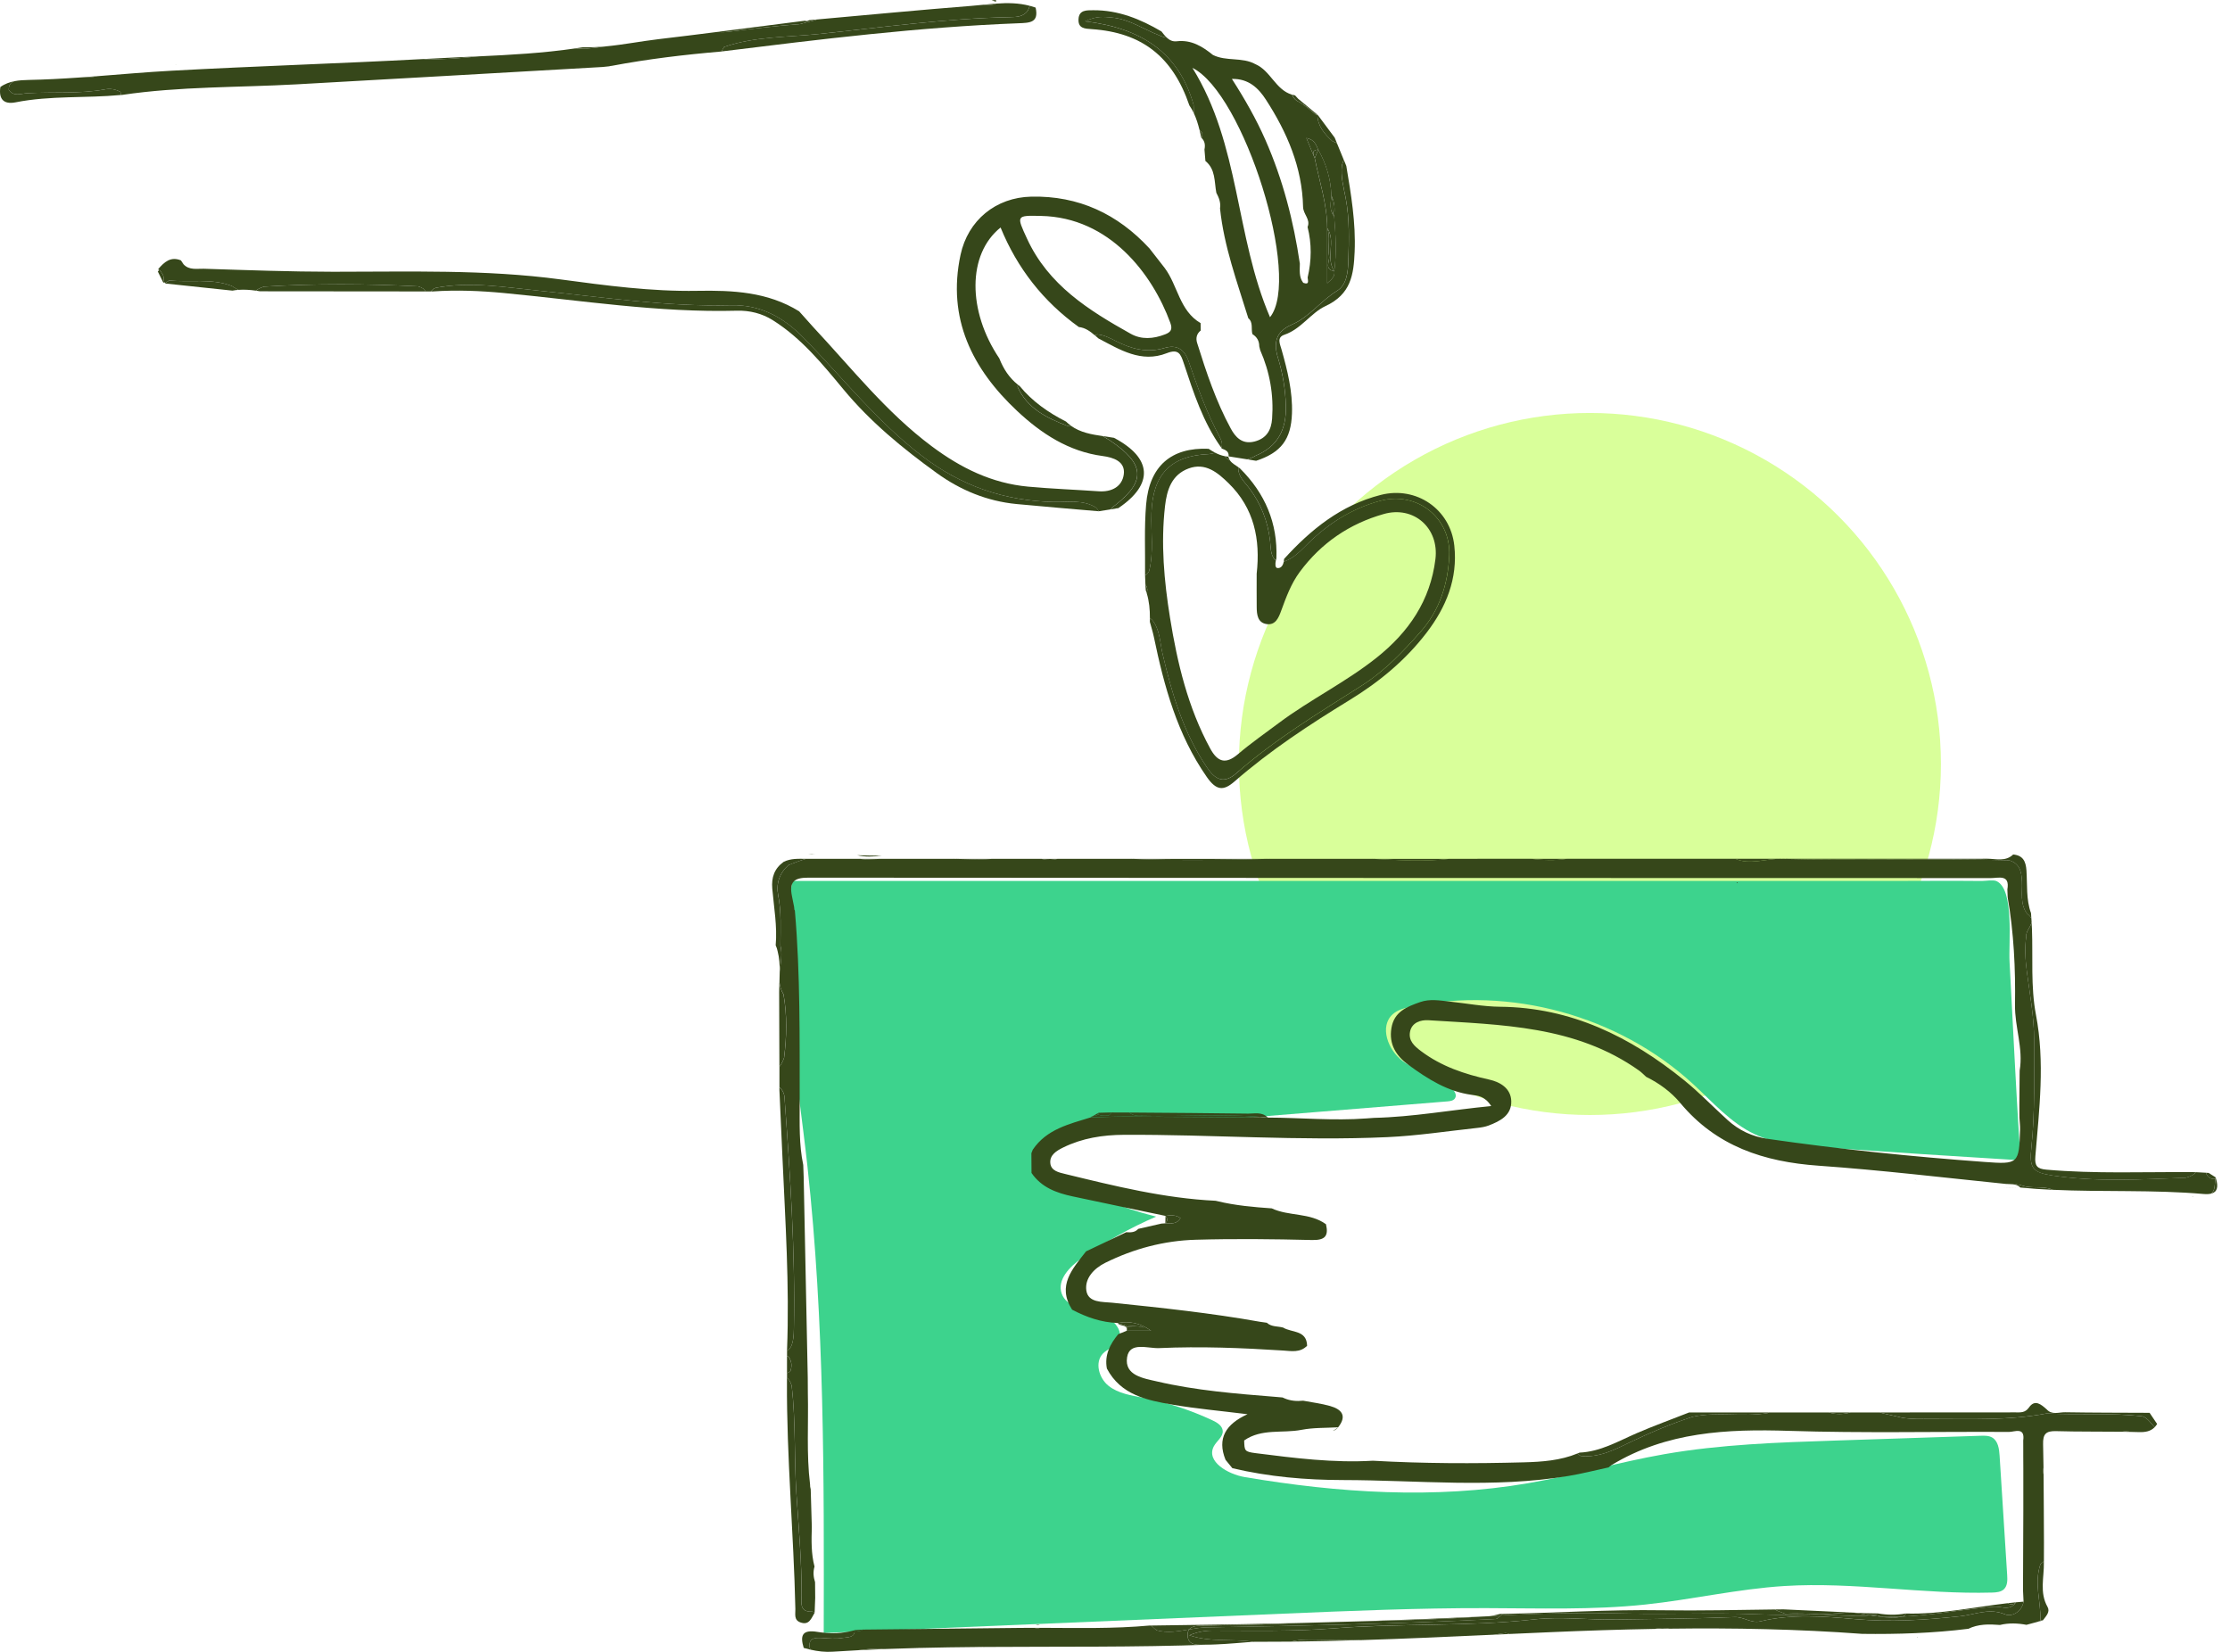 <svg width="162" height="120" viewBox="0 0 162 120" fill="none" xmlns="http://www.w3.org/2000/svg">
<g clip-path="url(#clip0_138_200)">
<g filter="url(#filter0_f_138_200)">
<circle cx="115.5" cy="55.5" r="25.5" fill="#C9FF6F" fill-opacity="0.7"/>
</g>
<path d="M57.547 64C56.542 70.878 57.91 77.878 58.664 84.787C59.892 96.013 59.866 107.334 59.84 118.628C70.976 118.16 82.113 117.693 93.251 117.224C98.145 117.018 103.041 116.813 107.939 116.822C111.797 116.829 115.667 116.968 119.503 116.564C122.896 116.206 126.24 115.427 129.645 115.215C134.664 114.903 139.687 115.832 144.714 115.692C145.025 115.683 145.366 115.658 145.587 115.439C145.841 115.186 145.836 114.781 145.813 114.423C145.63 111.531 145.446 108.64 145.262 105.748C145.231 105.257 145.155 104.688 144.733 104.435C144.484 104.286 144.175 104.291 143.885 104.301C140.366 104.418 136.847 104.533 133.328 104.649C129.175 104.785 125.005 104.924 120.911 105.638C117.584 106.22 114.332 107.176 111.003 107.749C104.207 108.917 97.22 108.452 90.421 107.302C89.199 107.094 87.601 106.17 88.176 105.072C88.382 104.679 88.857 104.387 88.826 103.945C88.799 103.57 88.416 103.337 88.075 103.178C86.479 102.432 84.791 101.882 83.061 101.544C82.179 101.371 81.241 101.234 80.536 100.677C79.83 100.119 79.504 98.963 80.132 98.32C80.451 97.994 80.946 97.86 81.203 97.483C81.777 96.641 80.689 95.619 79.703 95.362C78.716 95.107 77.477 94.934 77.129 93.976C76.769 92.979 77.707 92.016 78.574 91.408C80.269 90.22 82.086 89.204 83.986 88.382C81.388 87.734 78.887 86.698 76.592 85.318C76.017 84.972 75.391 84.501 75.364 83.83C75.319 82.751 76.725 82.319 77.802 82.232C86.916 81.491 96.029 80.752 105.143 80.011C105.349 79.995 105.584 79.962 105.698 79.789C105.87 79.53 105.634 79.195 105.391 78.999C104.355 78.163 102.976 77.865 101.901 77.079C100.827 76.293 100.185 74.564 101.177 73.677C101.539 73.355 102.03 73.23 102.504 73.13C109.7 71.615 117.571 73.772 122.988 78.744C124.412 80.052 125.715 81.567 127.465 82.391C128.971 83.1 130.676 83.23 132.337 83.348C137.166 83.686 141.996 84.002 146.827 84.293C146.705 84.293 146.057 71.1 145.987 69.894C145.904 68.479 146.353 64.6 145.031 64.006C144.797 63.901 144.23 64 143.959 63.998C141.708 63.974 139.456 63.998 137.205 63.998H57.547V64Z" fill="#3DD38D"/>
<path d="M79.231 81.169C79.281 81.141 79.332 81.11 79.382 81.081C79.323 81.096 79.268 81.119 79.231 81.169Z" fill="#36471A"/>
<path d="M84.273 88.87C84.308 88.879 84.34 88.884 84.373 88.886C84.34 88.882 84.308 88.876 84.273 88.87Z" fill="#36471A"/>
<path d="M139.286 118.949C139.28 118.959 139.275 118.97 139.27 118.982C139.291 118.97 139.313 118.959 139.335 118.947C139.318 118.947 139.303 118.947 139.286 118.947V118.949Z" fill="#36471A"/>
<path d="M126.245 64.095C126.217 64.095 126.189 64.095 126.16 64.095C126.172 64.12 126.182 64.143 126.193 64.167C126.211 64.143 126.227 64.118 126.245 64.094V64.095Z" fill="#36471A"/>
<path d="M97.212 103.685C97.086 103.795 96.954 103.88 96.82 103.95C96.961 103.915 97.093 103.837 97.212 103.685Z" fill="#36471A"/>
<path d="M57.171 100.09C57.313 100.202 57.432 100.382 57.515 100.668C57.816 103.266 57.686 105.882 57.856 108.49C58.017 110.945 58.247 113.412 58.232 115.884C58.228 116.406 58.059 117.124 59 117.076C59.061 117.092 59.121 117.107 59.181 117.123C59.195 116.775 59.207 116.426 59.221 116.079C59.218 115.697 59.215 115.317 59.211 114.935C59.09 114.562 59.056 114.186 59.171 113.804C58.923 112.86 58.946 111.898 58.975 110.936C58.948 110.021 58.922 109.108 58.895 108.193C58.859 108.059 58.843 107.937 58.847 107.827C58.578 105.63 58.739 103.418 58.687 101.213C58.684 100.831 58.683 100.449 58.68 100.068C58.582 95.207 58.482 90.347 58.383 85.486C58.373 85.2 58.362 84.915 58.352 84.628C58.036 83.13 58.096 81.609 58.094 80.095C58.085 75.45 58.147 70.805 57.746 66.17C57.741 66.145 57.736 66.12 57.731 66.096C57.721 66.085 57.716 66.171 57.703 66.035C57.698 65.984 57.694 65.935 57.689 65.887C57.635 65.613 57.58 65.34 57.526 65.066C57.339 64.106 57.649 63.756 58.704 63.758C87.35 63.785 115.997 63.779 144.642 63.788C145.184 63.788 146.022 63.496 145.827 64.612C145.835 64.804 145.841 64.995 145.849 65.187C146.299 67.769 146.422 70.387 146.382 72.991C146.357 74.61 146.994 76.153 146.721 77.767C146.719 77.863 146.717 77.958 146.716 78.054C146.709 78.814 146.704 79.575 146.698 80.336C146.699 80.623 146.702 80.911 146.703 81.198C146.719 81.481 146.759 81.765 146.751 82.049C146.678 84.552 146.623 84.59 144.169 84.41C138.899 84.024 133.648 83.488 128.417 82.732C127.279 82.568 126.331 82.114 125.502 81.364C124.444 80.406 123.451 79.367 122.344 78.472C118.449 75.321 114.14 73.184 108.984 73.136C107.753 73.125 106.525 72.887 105.295 72.757C104.587 72.681 103.877 72.549 103.175 72.794C102.215 73.13 101.279 73.487 101.082 74.68C100.885 75.865 101.422 76.705 102.327 77.365C103.717 78.38 105.152 79.297 106.919 79.536C107.356 79.595 107.861 79.621 108.33 80.349C105.382 80.635 102.632 81.144 99.822 81.207C99.639 81.221 99.454 81.233 99.271 81.247C96.879 81.428 94.491 81.195 92.1 81.187C88.706 81.161 85.311 81.131 81.914 81.115C81.019 81.111 80.124 81.152 79.231 81.173C77.665 81.662 76.031 82.028 75.025 83.522C74.992 83.607 74.959 83.69 74.926 83.775C74.928 84.251 74.932 84.728 74.935 85.204L74.936 85.209C75.651 86.259 76.746 86.66 77.914 86.91C80.164 87.393 82.417 87.858 84.668 88.329C85.039 88.266 85.403 88.251 85.76 88.482C85.496 88.948 85.065 88.879 84.656 88.868C84.561 88.874 84.467 88.882 84.374 88.888C83.811 89.016 83.25 89.145 82.688 89.272C82.449 89.541 82.133 89.533 81.816 89.515C80.842 89.979 79.869 90.443 78.896 90.906C77.923 92.165 76.765 93.381 77.881 95.139C78.921 95.69 80.013 96.068 81.203 96.109C82.042 95.955 82.837 96.109 83.623 96.674H81.852C81.646 96.758 81.439 96.84 81.233 96.923C80.638 97.649 80.226 98.435 80.41 99.418C81.423 101.338 83.31 101.721 85.179 102.042C86.906 102.337 88.656 102.49 90.627 102.736C89.053 103.453 88.4 104.487 89.029 106.047C89.195 106.25 89.36 106.454 89.526 106.656C92.169 107.284 94.872 107.514 97.563 107.518C103.021 107.525 108.496 108.129 113.936 107.222C114.917 107.059 115.883 106.81 116.856 106.6C116.928 106.542 116.995 106.475 117.075 106.427C121.073 104.009 125.457 103.8 129.982 103.945C135.297 104.117 140.622 103.992 145.942 104.022C146.348 104.025 147.118 103.637 146.979 104.64C146.979 104.832 146.98 105.023 146.981 105.215C146.981 105.406 146.981 105.596 146.981 105.786C146.982 106.073 146.984 106.359 146.986 106.646C146.986 107.408 146.986 108.17 146.986 108.932C146.986 109.218 146.986 109.504 146.986 109.79C146.979 111.698 146.971 113.607 146.963 115.514C146.976 115.793 146.99 116.072 147.003 116.352C146.865 117.126 146.125 117.47 145.653 117.273C144.5 116.79 143.462 117.298 142.407 117.412C139.856 117.686 137.355 117.852 134.759 117.622C132.516 117.423 130.164 117.231 127.897 117.78C127.202 117.948 126.692 117.447 126.006 117.475C123.129 117.59 120.246 117.604 117.368 117.653C115.406 117.688 113.4 117.423 111.455 117.642C106.604 118.185 101.728 117.909 96.873 118.295C93.953 118.528 91.007 118.452 88.072 118.455C87.471 118.455 86.944 118.57 86.396 118.793C87.922 119.319 89.509 119.035 91.044 119.269C91.958 119.271 92.87 119.267 93.784 119.257C94.494 119.066 95.233 119.114 95.957 119.117C96.939 119.121 97.923 119.135 98.907 119.145C102.1 119.046 105.291 118.901 108.481 118.754C108.778 118.716 109.075 118.677 109.371 118.633C109.472 118.639 109.563 118.664 109.648 118.701C110.675 118.654 111.702 118.609 112.729 118.565C115.218 118.458 117.709 118.375 120.202 118.332C120.566 118.27 120.927 118.241 121.281 118.316C125.948 118.256 130.617 118.345 135.281 118.692C137.857 118.725 140.428 118.643 142.987 118.324L142.968 118.336C143.707 117.967 144.496 117.983 145.29 118.045C145.931 117.89 146.572 117.915 147.214 118.035C147.475 117.964 147.737 117.895 148 117.824C148.082 117.79 148.165 117.76 148.25 117.732C148.244 117.713 148.237 117.694 148.232 117.674C148.256 116.325 147.761 114.977 148.231 113.628C148.315 113.559 148.398 113.49 148.481 113.422C148.483 112.971 148.484 112.52 148.485 112.069C148.474 110.414 148.475 108.759 148.457 107.104C148.418 106.948 148.421 106.783 148.452 106.614C148.445 106.05 148.436 105.488 148.422 104.926C148.403 104.18 148.619 103.942 149.375 103.965C150.968 104.012 152.563 103.989 154.157 104.009C154.354 103.964 154.584 103.982 154.814 104.021C155.001 104.025 155.189 104.028 155.376 104.035C155.858 104.05 156.232 103.979 156.524 103.683C156.264 103.398 156.054 103.06 155.678 102.896C153.35 102.617 151.011 102.801 148.682 102.682C145.897 103.207 143.081 103.074 140.272 103.079C139.567 103.081 138.86 103.108 138.163 102.987C137.665 102.857 137.153 102.77 136.653 102.637C136.619 102.628 136.588 102.618 136.556 102.608C135.851 102.608 135.145 102.608 134.439 102.608C133.918 102.748 133.397 102.768 132.853 102.608C131.405 102.608 129.957 102.608 128.51 102.608C128.472 102.624 128.434 102.641 128.396 102.657C126.595 102.955 124.762 102.531 122.969 102.92C121.427 103.422 119.936 104.046 118.471 104.746C117.321 105.297 116.169 105.92 114.814 105.764C114.731 105.703 114.663 105.644 114.605 105.584C113.359 106.102 112.02 106.196 110.708 106.231C107.05 106.331 103.389 106.321 99.732 106.114C96.873 106.284 94.047 105.923 91.223 105.565C90.398 105.46 90.407 105.39 90.384 104.643C91.652 103.753 93.163 104.14 94.55 103.87C95.417 103.702 96.323 103.74 97.212 103.685C97.877 102.843 97.462 102.377 96.624 102.139C95.987 101.958 95.322 101.879 94.67 101.754C94.194 101.805 93.732 101.765 93.294 101.574C93.253 101.559 93.211 101.541 93.172 101.519C93.007 101.505 92.841 101.491 92.675 101.476C89.784 101.243 86.885 101.016 84.055 100.355C83.1 100.132 81.662 99.935 81.879 98.595C82.066 97.444 83.385 97.971 84.207 97.933C87.208 97.797 90.208 97.917 93.205 98.109C93.813 98.148 94.453 98.282 94.956 97.761C94.923 96.6 93.837 96.826 93.215 96.442C92.817 96.333 92.367 96.403 92.03 96.091C91.865 96.068 91.7 96.044 91.535 96.021C87.976 95.385 84.384 95.005 80.791 94.635C80.09 94.563 79.046 94.652 78.917 93.746C78.794 92.865 79.47 92.146 80.286 91.74C82.358 90.712 84.569 90.125 86.87 90.061C89.677 89.981 92.489 90.012 95.297 90.081C96.236 90.105 96.534 89.814 96.328 88.936C95.154 88.077 93.641 88.37 92.387 87.782C91.061 87.689 89.739 87.574 88.444 87.26C88.405 87.255 88.362 87.248 88.312 87.23C84.584 87.053 80.983 86.161 77.38 85.284C76.925 85.173 76.355 85.059 76.301 84.501C76.242 83.901 76.762 83.593 77.235 83.36C78.628 82.678 80.1 82.445 81.659 82.438C88.037 82.407 94.412 82.898 100.789 82.607C102.97 82.508 105.142 82.172 107.316 81.937C107.599 81.907 107.89 81.861 108.153 81.76C108.977 81.443 109.803 81.025 109.787 80.011C109.772 79.058 108.973 78.601 108.179 78.425C106.393 78.032 104.707 77.469 103.227 76.355C102.739 75.989 102.314 75.602 102.431 74.962C102.558 74.263 103.237 74.082 103.759 74.114C109.065 74.453 114.452 74.495 119.06 77.763C119.251 77.898 119.413 78.071 119.589 78.228C120.539 78.693 121.4 79.328 122.06 80.12C124.685 83.277 128.146 84.403 132.104 84.682C136.652 85.002 141.185 85.547 145.722 86.007C145.931 86.028 146.157 86.009 146.367 86.052C146.412 86.047 146.458 86.042 146.503 86.036C146.636 86.055 146.767 86.085 146.896 86.122C147.402 86.3 147.933 86.224 148.451 86.276C148.686 86.299 148.926 86.335 149.122 86.433C152.774 86.602 156.438 86.42 160.083 86.738C160.313 86.759 160.495 86.746 160.641 86.707C160.927 86.455 160.879 86.07 160.931 85.729C160.935 85.701 160.94 85.674 160.944 85.647C160.647 85.668 160.419 85.564 160.289 85.285C160.283 85.255 160.277 85.224 160.269 85.194C160.016 85.18 159.762 85.166 159.509 85.152C159.399 85.32 159.168 85.458 158.781 85.555C155.546 85.676 152.307 85.874 149.088 85.39C147.654 85.175 147.411 84.839 147.57 83.37C147.853 80.761 147.746 78.133 147.766 75.526C147.779 73.916 147.456 72.231 147.244 70.585C147.134 69.731 147.077 68.88 147.2 68.027C147.154 67.675 147.525 67.338 147.587 66.988C147.581 66.907 147.578 66.827 147.573 66.746C147.532 66.624 147.437 66.499 147.257 66.371C146.731 65.657 146.928 64.828 146.89 64.042C146.856 63.339 146.74 62.719 145.946 62.494C140.422 62.346 134.899 62.53 129.382 62.391C128.313 62.365 127.102 62.853 126.065 62.384C121.995 62.384 117.925 62.386 113.856 62.386C112.967 62.528 112.073 62.486 111.178 62.386C109.231 62.386 107.284 62.386 105.337 62.388C103.453 62.61 101.555 62.476 99.658 62.388C97.228 62.388 94.798 62.388 92.368 62.388C88.941 62.476 85.509 62.522 82.08 62.388C80.341 62.388 78.6 62.388 76.861 62.388C76.492 62.485 76.109 62.485 75.746 62.412C75.702 62.403 75.658 62.396 75.614 62.388C74.484 62.388 73.353 62.388 72.224 62.388C71.763 62.419 71.302 62.442 70.842 62.429C70.29 62.414 69.736 62.4 69.184 62.388C67.496 62.388 65.809 62.388 64.122 62.388C63.778 62.398 63.434 62.412 63.089 62.428C62.865 62.439 62.644 62.419 62.423 62.388C61.15 62.388 59.876 62.388 58.603 62.388C58.588 62.388 58.573 62.388 58.558 62.388C58.124 62.517 57.696 62.675 57.276 62.846C56.618 63.435 56.37 64.199 56.533 65.03C56.773 66.252 56.701 67.474 56.696 68.7C56.856 69.313 56.712 69.945 56.644 70.573C56.643 70.818 56.633 71.064 56.624 71.31C56.651 71.621 56.733 71.928 56.921 72.229C57.193 73.763 57.156 75.301 56.963 76.837C56.884 77.081 56.767 77.297 56.623 77.493C56.623 77.987 56.623 78.481 56.623 78.974C56.798 79.137 56.936 79.333 56.984 79.613C57.398 85.266 57.785 90.916 57.672 96.587C57.664 96.969 57.643 97.349 57.515 97.713C57.422 97.928 57.306 98.068 57.176 98.139C57.176 98.259 57.176 98.38 57.176 98.501C57.214 98.523 57.253 98.546 57.292 98.567C57.525 98.897 57.549 99.252 57.413 99.624C57.334 99.675 57.255 99.715 57.175 99.751C57.175 99.759 57.175 99.768 57.175 99.777C57.175 99.879 57.175 99.983 57.175 100.085L57.171 100.09Z" fill="#36471A"/>
<path d="M159.305 86.916C159.291 86.931 159.276 86.945 159.262 86.96C159.272 86.96 159.282 86.96 159.292 86.96C159.297 86.945 159.301 86.931 159.306 86.917L159.305 86.916Z" fill="#36471A"/>
<path d="M92.363 62.393C88.934 62.393 85.503 62.393 82.074 62.393C85.503 62.526 88.935 62.481 92.363 62.393Z" fill="#36471A"/>
<path d="M75.742 62.417C76.104 62.49 76.488 62.491 76.857 62.393C76.441 62.393 76.025 62.393 75.609 62.393C75.654 62.4 75.698 62.407 75.742 62.417Z" fill="#36471A"/>
<path d="M113.853 62.39C112.96 62.39 112.068 62.39 111.176 62.39C112.071 62.489 112.964 62.53 113.853 62.39Z" fill="#36471A"/>
<path d="M99.652 62.393C101.55 62.48 103.448 62.614 105.331 62.393C103.438 62.393 101.546 62.393 99.652 62.393Z" fill="#36471A"/>
<path d="M64.052 62.162C63.456 62.16 62.861 62.146 62.266 62.127C62.848 62.266 63.455 62.239 64.052 62.162Z" fill="#36471A"/>
<path d="M147.198 68.032C147.075 68.883 147.132 69.737 147.242 70.59C147.455 72.236 147.776 73.92 147.764 75.531C147.744 78.138 147.851 80.766 147.568 83.376C147.409 84.845 147.652 85.18 149.086 85.395C152.306 85.878 155.544 85.679 158.78 85.561C159.168 85.462 159.398 85.324 159.508 85.157C159.442 85.154 159.376 85.15 159.31 85.147C155.761 85.126 152.21 85.278 148.663 84.97C147.987 84.912 147.803 84.697 147.86 84.005C148.142 80.58 148.566 77.177 147.903 73.713C147.515 71.688 147.691 69.556 147.613 67.472C147.604 67.313 147.594 67.153 147.585 66.994C147.523 67.344 147.152 67.682 147.198 68.033V68.032Z" fill="#36471A"/>
<path d="M144.344 62.383C138.251 62.385 132.157 62.385 126.062 62.386C127.099 62.855 128.31 62.367 129.379 62.394C134.898 62.533 140.42 62.349 145.943 62.496C146.737 62.721 146.853 63.342 146.887 64.044C146.925 64.831 146.728 65.661 147.254 66.374C147.435 66.501 147.531 66.626 147.57 66.749C147.562 66.612 147.555 66.476 147.546 66.34C147.177 65.334 147.284 64.272 147.213 63.234C147.168 62.563 146.957 62.142 146.25 62.074C145.687 62.615 144.981 62.381 144.342 62.381L144.344 62.383Z" fill="#36471A"/>
<path d="M63.083 62.433C63.427 62.417 63.772 62.404 64.115 62.393C63.549 62.393 62.983 62.393 62.418 62.393C62.638 62.424 62.86 62.443 63.084 62.433H63.083Z" fill="#36471A"/>
<path d="M70.839 62.434C71.301 62.447 71.761 62.424 72.221 62.393C71.207 62.393 70.193 62.393 69.18 62.393C69.732 62.405 70.286 62.419 70.838 62.434H70.839Z" fill="#36471A"/>
<path d="M160.962 85.53L160.949 85.519C160.949 85.519 160.954 85.524 160.957 85.528C160.958 85.528 160.961 85.53 160.962 85.531V85.53Z" fill="#36471A"/>
<path d="M59.216 62.019C59.04 62.019 58.863 62.026 58.688 62.041C58.867 62.045 59.044 62.041 59.216 62.019Z" fill="#36471A"/>
<path d="M56.641 70.576C56.708 69.949 56.853 69.317 56.693 68.703C56.697 67.477 56.769 66.254 56.53 65.032C56.367 64.201 56.615 63.439 57.273 62.849C57.693 62.678 58.12 62.519 58.555 62.39C58 62.387 57.444 62.351 56.925 62.611C56.257 63.093 56.031 63.737 56.103 64.556C56.223 65.925 56.472 67.288 56.35 68.674C56.419 68.816 56.463 68.96 56.492 69.107C56.618 69.591 56.646 70.081 56.642 70.576H56.641Z" fill="#36471A"/>
<path d="M56.958 76.839C57.151 75.302 57.188 73.766 56.916 72.231C56.728 71.93 56.645 71.623 56.619 71.312C56.61 71.558 56.602 71.804 56.602 72.049C56.608 73.764 56.614 75.479 56.619 77.194C56.619 77.295 56.619 77.396 56.619 77.496C56.763 77.299 56.881 77.084 56.959 76.84L56.958 76.839Z" fill="#36471A"/>
<path d="M160.288 85.287C160.419 85.567 160.646 85.671 160.943 85.649C160.948 85.615 160.953 85.582 160.958 85.548C160.956 85.539 160.953 85.531 160.949 85.522C160.781 85.418 160.614 85.311 160.446 85.206C160.386 85.203 160.326 85.2 160.266 85.196C160.273 85.227 160.28 85.257 160.286 85.287H160.288Z" fill="#36471A"/>
<path d="M57.513 97.717C57.641 97.353 57.663 96.973 57.67 96.591C57.784 90.92 57.396 85.27 56.983 79.617C56.935 79.337 56.797 79.141 56.621 78.978C56.621 79.05 56.621 79.122 56.621 79.195C56.693 80.801 56.766 82.409 56.839 84.015C57.048 88.696 57.359 93.376 57.175 98.067V98.144C57.305 98.072 57.42 97.933 57.513 97.718V97.717Z" fill="#36471A"/>
<path d="M57.289 98.572C57.25 98.55 57.212 98.528 57.173 98.505V98.638C57.173 99.01 57.173 99.383 57.172 99.755C57.252 99.719 57.331 99.679 57.41 99.628C57.546 99.257 57.521 98.903 57.289 98.572Z" fill="#36471A"/>
<path d="M58.998 117.075C58.056 117.123 58.227 116.404 58.23 115.884C58.245 113.412 58.015 110.946 57.854 108.489C57.684 105.882 57.814 103.266 57.513 100.667C57.429 100.381 57.312 100.201 57.169 100.09C57.169 100.177 57.169 100.263 57.169 100.35C57.14 105.873 57.66 111.374 57.78 116.891C57.788 117.271 57.665 117.682 58.141 117.858C58.789 118.096 58.939 117.554 59.178 117.162C59.178 117.15 59.178 117.136 59.179 117.123C59.118 117.108 59.057 117.092 58.998 117.077V117.075Z" fill="#36471A"/>
<path d="M95.958 119.117C95.234 119.114 94.494 119.066 93.785 119.257C95.494 119.238 97.202 119.199 98.908 119.146C97.925 119.134 96.94 119.12 95.958 119.118V119.117Z" fill="#36471A"/>
<path d="M109.374 118.634C109.078 118.678 108.781 118.717 108.484 118.755C108.874 118.737 109.262 118.72 109.65 118.702C109.566 118.665 109.475 118.64 109.373 118.634H109.374Z" fill="#36471A"/>
<path d="M148.258 117.755C148.255 117.748 148.253 117.74 148.25 117.732C148.166 117.759 148.082 117.791 148 117.825C148.086 117.802 148.172 117.779 148.257 117.755H148.258Z" fill="#36471A"/>
<path d="M120.203 118.332C120.563 118.326 120.922 118.32 121.283 118.316C120.929 118.241 120.567 118.27 120.203 118.332Z" fill="#36471A"/>
<path d="M148.231 113.629C147.761 114.978 148.256 116.326 148.232 117.675C148.237 117.695 148.243 117.714 148.25 117.733C148.303 117.716 148.355 117.697 148.409 117.683C148.419 117.677 148.43 117.672 148.441 117.666C148.652 117.385 148.946 117.091 148.744 116.733C148.15 115.685 148.499 114.586 148.48 113.505C148.48 113.477 148.48 113.45 148.48 113.422C148.396 113.49 148.313 113.56 148.23 113.628L148.231 113.629Z" fill="#36471A"/>
<path d="M148.25 117.733C148.253 117.741 148.255 117.748 148.258 117.756C148.307 117.742 148.356 117.729 148.405 117.715C148.417 117.699 148.429 117.682 148.442 117.666C148.432 117.672 148.421 117.677 148.411 117.684C148.356 117.698 148.303 117.715 148.251 117.733H148.25Z" fill="#36471A"/>
<path d="M148.459 107.105C148.458 106.942 148.456 106.779 148.454 106.614C148.422 106.782 148.42 106.948 148.459 107.105Z" fill="#36471A"/>
<path d="M154.156 104.009C154.375 104.012 154.595 104.016 154.813 104.021C154.583 103.982 154.353 103.964 154.156 104.009Z" fill="#36471A"/>
<path d="M156.162 102.634C154.115 102.624 152.067 102.627 150.02 102.593C149.572 102.586 149.064 102.811 148.677 102.377C148.278 102.026 147.829 101.628 147.397 102.245C147.11 102.653 146.767 102.601 146.403 102.602C143.553 102.609 140.704 102.606 137.854 102.607C137.42 102.607 136.988 102.607 136.555 102.607C136.586 102.617 136.618 102.627 136.652 102.636C137.151 102.768 137.663 102.856 138.161 102.986C138.859 103.108 139.565 103.08 140.271 103.079C143.079 103.074 145.895 103.206 148.681 102.682C151.01 102.801 153.349 102.616 155.677 102.895C156.052 103.06 156.263 103.396 156.523 103.683C156.588 103.616 156.65 103.537 156.707 103.446C156.525 103.176 156.342 102.906 156.16 102.635L156.162 102.634Z" fill="#36471A"/>
<path d="M160.988 85.64C160.973 85.643 160.959 85.647 160.944 85.65C160.94 85.678 160.935 85.704 160.931 85.732C160.881 86.073 160.928 86.459 160.641 86.71C161.089 86.588 161.158 86.198 160.988 85.64Z" fill="#36471A"/>
<path d="M139.039 85.72C139.109 85.725 139.179 85.732 139.249 85.737C139.181 85.723 139.11 85.718 139.039 85.72Z" fill="#36471A"/>
<path d="M134.438 102.607C133.909 102.607 133.381 102.607 132.852 102.607C133.395 102.768 133.916 102.748 134.438 102.607Z" fill="#36471A"/>
<path d="M118.88 104.123C117.538 104.705 116.263 105.459 114.748 105.525C114.7 105.546 114.652 105.565 114.605 105.586C114.662 105.645 114.731 105.704 114.814 105.765C116.17 105.922 117.322 105.299 118.472 104.748C119.937 104.046 121.426 103.422 122.969 102.922C124.763 102.532 126.595 102.957 128.396 102.659C128.434 102.643 128.472 102.627 128.51 102.609C126.575 102.609 124.64 102.609 122.705 102.609C121.428 103.111 120.138 103.579 118.88 104.122V104.123Z" fill="#36471A"/>
<path d="M146.765 86.269C147.55 86.347 148.336 86.4 149.123 86.435C148.925 86.336 148.687 86.301 148.451 86.278C147.933 86.226 147.402 86.302 146.897 86.124C146.768 86.087 146.638 86.057 146.504 86.038C146.458 86.044 146.413 86.051 146.367 86.055C146.511 86.085 146.648 86.145 146.767 86.268L146.765 86.269Z" fill="#36471A"/>
<path d="M146.749 86.29C146.283 86.283 145.81 86.263 145.34 86.241C145.809 86.268 146.279 86.285 146.749 86.29Z" fill="#36471A"/>
<path d="M160.96 85.548C160.955 85.582 160.95 85.615 160.945 85.649C160.96 85.646 160.976 85.643 160.99 85.639C160.981 85.609 160.971 85.578 160.96 85.548Z" fill="#36471A"/>
<path d="M89.253 33.153C89.704 33.225 90.154 33.297 90.606 33.369C90.81 33.291 91.026 33.228 91.203 33.109C92.819 32.443 93.453 31.203 93.41 29.502C93.38 28.304 93.188 27.139 92.84 26.005C92.498 24.887 92.682 24.08 93.845 23.58C95.122 23.029 95.951 21.851 97.129 21.127C97.84 20.691 97.925 19.752 97.949 18.937C97.996 17.423 98.043 15.909 97.759 14.4C97.613 13.615 97.379 12.828 97.483 12.009C97.518 11.868 97.56 11.734 97.622 11.621C97.456 11.216 97.29 10.812 97.125 10.407C97.011 10.351 96.895 10.296 96.78 10.243C96.216 9.729 95.731 9.171 95.703 8.358C95.661 8.34 95.618 8.323 95.575 8.307C95.132 7.962 94.726 7.565 94.205 7.324C94.046 7.206 93.93 7.056 93.851 6.875C92.665 6.521 92.297 5.13 91.2 4.662C90.238 4.128 89.082 4.478 88.111 3.99C87.343 3.372 86.546 2.874 85.481 2.999C85.181 3.034 84.951 2.911 84.753 2.727C84.583 2.71 84.406 2.66 84.216 2.569C83.071 2.127 82.036 1.384 80.769 1.274C80.227 1.227 79.666 1.132 78.829 1.548C82.895 2.036 85.636 3.805 86.709 7.622C86.715 7.834 86.721 8.048 86.742 8.256C86.912 8.623 87.032 9.01 87.13 9.405C87.183 9.477 87.242 9.547 87.309 9.615C87.348 9.743 87.346 9.87 87.305 9.997C87.302 10.005 87.295 10.014 87.29 10.022C87.528 10.255 87.567 10.541 87.499 10.859C87.522 11.138 87.544 11.417 87.568 11.695C88.315 12.298 88.208 13.195 88.361 14.003C88.55 14.359 88.698 14.726 88.63 15.143C88.916 17.903 89.876 20.49 90.684 23.116C91.059 23.43 90.87 23.891 90.983 24.273C91.311 24.475 91.479 24.768 91.48 25.156C91.503 25.248 91.524 25.342 91.547 25.434C92.247 27.023 92.538 28.687 92.413 30.416C92.353 31.229 92.021 31.852 91.125 32.077C90.221 32.303 89.738 31.735 89.407 31.126C88.339 29.16 87.629 27.04 86.965 24.908C86.86 24.571 86.925 24.246 87.228 24.01C87.226 23.83 87.222 23.651 87.219 23.473C85.676 22.573 85.567 20.738 84.604 19.459C84.238 18.987 83.871 18.516 83.503 18.046C81.192 15.541 78.353 14.21 74.921 14.285C72.338 14.34 70.317 16.005 69.779 18.512C68.788 23.143 70.639 26.81 73.9 29.862C75.638 31.489 77.631 32.803 80.117 33.13C80.855 33.228 81.769 33.507 81.638 34.464C81.515 35.352 80.758 35.755 79.818 35.69C78.109 35.571 76.396 35.509 74.692 35.352C72.061 35.11 69.811 34.004 67.693 32.424C64.382 29.955 61.862 26.737 59.08 23.763C58.738 23.38 58.396 22.999 58.054 22.616C55.77 21.199 53.239 21.081 50.648 21.127C47.315 21.185 44.011 20.739 40.716 20.297C35.228 19.561 29.717 19.747 24.208 19.742C21.073 19.739 17.937 19.624 14.804 19.523C14.311 19.508 13.745 19.647 13.332 19.197C13.268 19.104 13.206 19.01 13.143 18.915C12.399 18.611 11.934 19.037 11.5 19.542L11.506 19.56C11.557 19.603 11.606 19.646 11.657 19.688C11.856 19.938 11.97 20.201 11.845 20.494C11.851 20.505 11.856 20.517 11.863 20.529L11.963 20.514L11.995 20.562C12.093 20.508 12.19 20.446 12.286 20.371C13.8 20.535 15.358 20.199 16.834 20.774C16.989 20.881 17.156 20.97 17.323 21.057C17.744 21.026 18.163 21.056 18.582 21.114C18.753 20.979 18.959 20.891 19.18 20.822C22.911 20.59 26.642 20.614 30.369 20.801C30.663 20.889 30.857 21.008 30.899 21.172C31.033 21.172 31.166 21.172 31.3 21.172C31.398 21.054 31.506 20.955 31.66 20.908C34.183 20.433 36.685 20.872 39.181 21.122C43.81 21.586 48.417 22.293 53.093 22.176C55.215 22.123 56.896 23.026 58.38 24.543C61.199 27.422 63.694 30.602 66.936 33.091C69.827 35.312 72.981 36.392 76.562 36.467C77.593 36.488 78.665 36.275 79.622 36.875C79.712 36.971 79.773 37.058 79.815 37.141C80.093 37.097 80.371 37.053 80.649 37.01C80.79 36.873 80.938 36.741 81.101 36.627C83.243 34.922 83.127 33.68 80.667 32.023C80.481 31.907 80.297 31.791 80.11 31.68C79.289 31.56 78.475 31.421 77.784 30.919C77.697 30.92 77.608 30.924 77.517 30.933C76.036 30.354 74.629 29.678 73.924 28.111C73.924 28.05 73.934 27.998 73.949 27.949C73.313 27.446 72.89 26.789 72.596 26.035C70.279 22.594 70.269 18.462 72.688 16.527C73.9 19.49 75.791 21.903 78.372 23.756C78.846 23.809 79.197 24.072 79.533 24.36C79.593 24.336 79.652 24.313 79.71 24.289C80.193 24.334 80.618 24.548 81.037 24.764C82.165 25.344 83.319 25.659 84.59 25.281C85.471 25.018 86.036 25.358 86.34 26.231C86.991 28.108 87.653 29.98 88.6 31.736C88.735 31.987 88.828 32.26 88.727 32.539C88.737 32.553 88.746 32.567 88.756 32.582C89.023 32.688 89.296 32.789 89.251 33.154L89.253 33.153ZM95.759 10.87C96.345 11.901 96.676 13.006 96.715 14.195C96.962 14.679 96.98 15.195 96.92 15.72C97.028 17.046 97.102 18.373 96.929 19.699C96.988 20.017 96.824 20.235 96.416 20.575V16.565C96.406 14.821 95.846 13.175 95.507 11.491C95.323 11.043 95.138 10.596 94.902 10.023C95.503 10.146 95.609 10.527 95.759 10.869V10.87ZM91.963 7.24C93.496 9.606 94.601 12.158 94.663 15.032C94.674 15.571 95.223 15.935 94.99 16.49C95.299 17.711 95.281 18.933 94.995 20.155C95.007 20.381 95.149 20.716 94.675 20.546C94.352 20.123 94.426 19.632 94.429 19.153C93.973 16.058 93.197 13.056 91.933 10.18C91.263 8.657 90.448 7.223 89.492 5.733C90.729 5.702 91.442 6.434 91.963 7.239V7.24ZM92.261 23.044C89.725 17.142 90.094 10.511 86.624 4.931C90.364 6.782 94.569 20.182 92.261 23.044ZM84.626 24.294C83.783 24.619 82.924 24.686 82.137 24.245C79.087 22.539 76.157 20.706 74.608 17.335C73.839 15.666 73.805 15.642 75.616 15.686C80.612 15.781 83.721 19.911 85.016 23.446C85.193 23.929 85.063 24.127 84.626 24.295V24.294Z" fill="#36471A"/>
<path d="M16.838 20.774C15.362 20.198 13.805 20.535 12.291 20.371C12.193 20.446 12.097 20.509 12 20.562L12.024 20.597C13.644 20.769 15.264 20.941 16.884 21.113C17.032 21.085 17.181 21.067 17.329 21.057C17.161 20.969 16.995 20.879 16.84 20.774H16.838Z" fill="#36471A"/>
<path d="M97.487 12.01C97.383 12.829 97.617 13.616 97.763 14.401C98.046 15.909 98 17.423 97.953 18.938C97.928 19.752 97.844 20.691 97.133 21.128C95.953 21.851 95.126 23.03 93.849 23.581C92.687 24.082 92.501 24.889 92.844 26.007C93.192 27.14 93.384 28.305 93.414 29.503C93.457 31.206 92.823 32.444 91.207 33.11C91.03 33.228 90.814 33.291 90.609 33.371C90.824 33.405 91.038 33.439 91.253 33.474C93.064 32.88 93.793 31.919 93.856 30.034C93.911 28.443 93.529 26.92 93.103 25.408C92.986 24.988 92.733 24.512 93.304 24.318C94.524 23.904 95.249 22.717 96.278 22.242C98.153 21.376 98.338 19.942 98.409 18.287C98.499 16.182 98.15 14.118 97.804 12.054C97.744 11.91 97.686 11.766 97.627 11.622C97.564 11.735 97.522 11.868 97.488 12.01H97.487Z" fill="#36471A"/>
<path d="M11.658 19.689C11.608 19.648 11.558 19.603 11.508 19.561L11.538 19.646L11.465 19.726C11.592 19.982 11.719 20.24 11.847 20.497C11.972 20.203 11.858 19.941 11.658 19.69V19.689Z" fill="#36471A"/>
<path d="M88.605 31.737C87.659 29.98 86.996 28.107 86.345 26.232C86.042 25.357 85.477 25.018 84.596 25.281C83.325 25.66 82.171 25.344 81.043 24.764C80.624 24.548 80.199 24.333 79.716 24.289C79.657 24.314 79.599 24.337 79.539 24.36C79.626 24.434 79.712 24.512 79.799 24.587C81.355 25.402 82.904 26.387 84.758 25.658C85.615 25.322 85.772 25.712 85.993 26.381C86.703 28.521 87.393 30.678 88.733 32.539C88.834 32.26 88.741 31.987 88.605 31.737Z" fill="#36471A"/>
<path d="M30.373 20.801C26.646 20.614 22.915 20.59 19.184 20.822C18.961 20.891 18.757 20.979 18.586 21.114C18.687 21.128 18.788 21.143 18.888 21.161C22.891 21.165 26.894 21.169 30.897 21.172C30.899 21.172 30.901 21.172 30.903 21.172C30.861 21.008 30.667 20.889 30.373 20.801Z" fill="#36471A"/>
<path d="M79.627 36.874C78.671 36.273 77.598 36.487 76.567 36.465C72.985 36.391 69.831 35.31 66.941 33.09C63.698 30.6 61.203 27.421 58.385 24.542C56.9 23.025 55.22 22.121 53.098 22.174C48.422 22.292 43.815 21.584 39.185 21.12C36.69 20.87 34.188 20.432 31.665 20.907C31.509 20.954 31.403 21.053 31.305 21.171C31.36 21.171 31.417 21.171 31.473 21.171C33.188 21.055 34.898 21.126 36.606 21.287C42.243 21.823 47.852 22.723 53.541 22.571C54.465 22.547 55.353 22.768 56.131 23.255C58.204 24.554 59.74 26.437 61.268 28.281C63.237 30.657 65.582 32.581 68.052 34.365C69.77 35.607 71.704 36.409 73.842 36.615C75.829 36.807 77.818 36.966 79.806 37.14C79.811 37.14 79.815 37.139 79.82 37.138C79.78 37.056 79.718 36.968 79.627 36.873V36.874Z" fill="#36471A"/>
<path d="M80.673 32.023C83.134 33.678 83.249 34.922 81.107 36.627C80.944 36.74 80.796 36.872 80.656 37.009C80.774 36.99 80.893 36.973 81.012 36.954C81.083 36.93 81.156 36.915 81.232 36.92C83.828 35.177 83.713 33.274 80.925 31.805C80.658 31.757 80.386 31.719 80.117 31.679C80.304 31.79 80.49 31.906 80.675 32.023H80.673Z" fill="#36471A"/>
<path d="M96.781 10.244C96.898 10.298 97.013 10.353 97.126 10.408C97.071 10.273 97.015 10.137 96.96 10.001C96.556 9.46 96.154 8.918 95.751 8.377C95.735 8.371 95.72 8.365 95.703 8.358C95.731 9.172 96.216 9.731 96.78 10.244H96.781Z" fill="#36471A"/>
<path d="M73.93 28.111C74.635 29.678 76.042 30.353 77.523 30.933C77.614 30.924 77.703 30.92 77.79 30.919C77.67 30.832 77.552 30.734 77.44 30.623C76.157 29.974 74.996 29.163 74.074 28.044C74.032 28.013 73.995 27.98 73.956 27.95C73.941 28 73.931 28.051 73.931 28.112L73.93 28.111Z" fill="#36471A"/>
<path d="M94.211 7.325C94.73 7.566 95.137 7.963 95.581 8.308C95.624 8.324 95.666 8.342 95.709 8.358C95.709 8.351 95.709 8.343 95.709 8.336C95.241 7.949 94.773 7.562 94.307 7.176C94.231 7.093 94.155 7.011 94.079 6.928C94.002 6.915 93.93 6.896 93.859 6.876C93.938 7.057 94.053 7.207 94.213 7.325H94.211Z" fill="#36471A"/>
<path d="M95.706 8.336C95.706 8.344 95.706 8.351 95.706 8.359C95.722 8.365 95.738 8.372 95.754 8.378C95.738 8.364 95.721 8.35 95.703 8.336H95.706Z" fill="#36471A"/>
<path d="M87.308 9.999C87.349 9.872 87.352 9.745 87.312 9.617C87.245 9.55 87.186 9.479 87.133 9.407C87.158 9.51 87.182 9.612 87.204 9.714C87.224 9.808 87.243 9.901 87.263 9.995C87.273 10.005 87.282 10.015 87.292 10.025C87.298 10.018 87.303 10.009 87.307 10L87.308 9.999Z" fill="#36471A"/>
<path d="M86.714 7.625C85.641 3.808 82.901 2.039 78.835 1.551C79.671 1.135 80.234 1.23 80.775 1.277C82.041 1.385 83.076 2.128 84.222 2.572C84.411 2.663 84.589 2.712 84.759 2.73C84.618 2.6 84.495 2.439 84.376 2.285C82.843 1.383 81.228 0.727 79.415 0.744C78.965 0.75 78.382 0.699 78.349 1.394C78.316 2.066 78.792 2.082 79.31 2.117C82.956 2.362 85.195 4.123 86.403 7.657C86.538 7.85 86.65 8.052 86.747 8.259C86.727 8.05 86.72 7.838 86.714 7.625Z" fill="#36471A"/>
<path d="M89.349 33.445C89.267 33.4 89.186 33.349 89.112 33.29C89.058 33.241 89.009 33.19 88.964 33.137C88.724 33.089 88.5 33.002 88.285 32.891C88.131 32.942 87.966 32.969 87.801 32.989C85.045 33.103 83.743 34.459 83.647 37.261C83.599 38.671 83.824 40.093 83.478 41.489C83.401 41.616 83.302 41.757 83.184 41.791C83.192 42.025 83.201 42.259 83.211 42.493C83.222 42.498 83.232 42.504 83.243 42.508C83.32 42.622 83.352 42.749 83.345 42.886C83.337 42.964 83.323 43.036 83.308 43.106C83.483 43.688 83.541 44.288 83.535 44.893C83.594 44.942 83.654 44.994 83.713 45.051C84.272 45.764 84.259 46.655 84.451 47.479C85.135 50.407 85.981 53.266 87.707 55.791C88.31 56.672 88.938 56.938 89.803 56.18C92.605 53.724 95.779 51.798 98.908 49.813C100.579 48.754 101.92 47.341 103.208 45.883C104.582 44.328 105.184 42.425 105.281 40.379C105.413 37.607 102.929 35.657 100.247 36.386C98.226 36.936 96.518 38.013 95.028 39.472C94.501 39.988 94.001 40.561 93.258 40.798C93.21 41.069 93.063 41.296 92.795 41.266C92.628 41.247 92.634 40.952 92.687 40.706C92.654 40.687 92.623 40.667 92.592 40.643C92.281 40.246 92.318 39.764 92.266 39.303C92.107 37.876 91.602 36.59 90.736 35.44C90.404 35 89.947 34.62 89.952 33.993C89.957 33.976 89.963 33.961 89.969 33.945C89.751 33.789 89.502 33.663 89.349 33.444V33.445ZM91.292 41.676C91.292 42.485 91.285 43.295 91.294 44.104C91.299 44.647 91.36 45.232 92.007 45.335C92.665 45.44 92.892 44.858 93.07 44.373C93.432 43.389 93.786 42.406 94.418 41.553C95.974 39.449 98.025 38.047 100.533 37.338C102.705 36.724 104.554 38.355 104.278 40.616C103.909 43.627 102.34 45.918 100.009 47.774C97.766 49.561 95.175 50.819 92.886 52.533C91.895 53.274 90.877 53.985 89.936 54.785C89.028 55.557 88.444 55.344 87.916 54.375C86.299 51.404 85.527 48.167 84.997 44.877C84.566 42.199 84.322 39.493 84.633 36.769C84.77 35.57 85.124 34.484 86.349 34.031C87.567 33.579 88.463 34.333 89.254 35.106C91.11 36.918 91.571 39.188 91.292 41.676Z" fill="#36471A"/>
<path d="M89.953 33.993C89.947 34.62 90.404 35.001 90.737 35.44C91.604 36.59 92.109 37.877 92.267 39.304C92.319 39.765 92.283 40.247 92.594 40.643C92.624 40.667 92.657 40.688 92.688 40.707C92.698 40.656 92.711 40.607 92.725 40.564C92.827 37.991 91.895 35.836 90.086 34.035C90.049 34.003 90.01 33.974 89.97 33.945C89.965 33.962 89.958 33.976 89.953 33.993Z" fill="#36471A"/>
<path d="M95.032 39.474C96.522 38.014 98.228 36.938 100.251 36.387C102.933 35.658 105.417 37.607 105.285 40.38C105.188 42.426 104.586 44.328 103.212 45.883C101.924 47.342 100.583 48.754 98.912 49.814C95.783 51.798 92.609 53.725 89.807 56.181C88.942 56.939 88.313 56.672 87.711 55.792C85.985 53.267 85.139 50.409 84.455 47.48C84.263 46.656 84.277 45.766 83.717 45.052C83.658 44.995 83.598 44.943 83.539 44.894C83.539 44.986 83.535 45.08 83.531 45.173C83.629 45.537 83.745 45.897 83.822 46.265C84.569 49.857 85.516 53.352 87.666 56.44C88.372 57.455 88.894 57.459 89.692 56.762C92.282 54.503 95.144 52.63 98.068 50.84C100.195 49.537 102.095 47.97 103.62 45.983C105.055 44.114 105.912 42.038 105.649 39.635C105.36 36.979 102.882 35.294 100.304 35.954C97.423 36.689 95.228 38.46 93.281 40.606C93.281 40.672 93.275 40.737 93.264 40.8C94.006 40.563 94.507 39.99 95.033 39.475L95.032 39.474Z" fill="#36471A"/>
<path d="M83.345 42.885C83.351 42.749 83.32 42.622 83.243 42.507C83.232 42.502 83.222 42.497 83.211 42.492C83.212 42.528 83.213 42.562 83.215 42.597C83.221 42.692 83.227 42.788 83.235 42.883C83.261 42.956 83.284 43.031 83.307 43.105C83.322 43.036 83.336 42.964 83.345 42.885Z" fill="#36471A"/>
<path d="M83.48 41.491C83.827 40.094 83.602 38.672 83.65 37.262C83.744 34.46 85.048 33.104 87.803 32.99C87.969 32.97 88.133 32.944 88.287 32.892C88.12 32.806 87.958 32.706 87.798 32.602C85.094 32.487 83.495 33.85 83.26 36.655C83.119 38.339 83.202 40.042 83.183 41.736C83.183 41.755 83.184 41.774 83.186 41.793C83.305 41.759 83.403 41.618 83.48 41.491Z" fill="#36471A"/>
<path d="M88.965 33.137C89.01 33.19 89.06 33.24 89.113 33.29C89.189 33.348 89.268 33.398 89.35 33.445C89.297 33.368 89.256 33.278 89.231 33.173C89.141 33.168 89.052 33.154 88.965 33.137Z" fill="#36471A"/>
<path d="M59.491 2.468C64.116 1.984 68.731 1.333 73.392 1.247C73.862 1.238 74.354 1.214 74.669 0.766C74.728 0.651 74.773 0.536 74.806 0.423C73.997 0.207 73.181 0.203 72.363 0.261C72.107 0.394 71.739 0.36 71.452 0.345C71.447 0.345 71.443 0.345 71.438 0.345C71.15 0.374 70.863 0.403 70.577 0.426C66.842 0.721 63.112 1.077 59.381 1.411C58.978 1.554 58.546 1.616 58.137 1.746C56.388 1.885 54.648 2.081 52.908 2.313C52.639 2.348 52.378 2.345 52.122 2.318C50.69 2.5 49.258 2.678 47.824 2.847C46.556 2.998 45.298 3.245 44.027 3.367C43.525 3.44 43.022 3.502 42.516 3.542C42.27 3.53 42.025 3.522 41.779 3.518C39.45 3.859 37.104 3.987 34.757 4.095C33.799 4.196 32.84 4.277 31.875 4.301C31.501 4.309 31.129 4.345 30.773 4.288C24.668 4.615 18.556 4.803 12.452 5.138C10.667 5.236 8.886 5.392 7.103 5.531C6.663 5.631 6.199 5.634 5.734 5.633C4.513 5.717 3.29 5.784 2.065 5.808C1.732 5.815 1.395 5.832 1.068 5.894C0.826 5.965 0.638 6.114 0.633 6.521C0.991 7.039 1.5 6.802 1.947 6.775C3.846 6.657 5.758 6.838 7.645 6.488C8.018 6.419 8.406 6.484 8.754 6.681C8.764 6.764 8.773 6.836 8.78 6.901C8.811 6.899 8.842 6.896 8.872 6.894C13.074 6.272 17.318 6.361 21.544 6.127C28.952 5.715 36.36 5.288 43.766 4.867C43.929 4.85 44.091 4.834 44.254 4.817C44.32 4.798 44.383 4.787 44.446 4.782C47.061 4.288 49.701 3.974 52.352 3.747C52.376 3.744 52.4 3.741 52.424 3.738C52.465 3.643 52.522 3.536 52.603 3.411C54.836 2.639 57.192 2.711 59.492 2.469L59.491 2.468Z" fill="#36471A"/>
<path d="M12.842 4.715C12.8 4.719 12.758 4.724 12.715 4.727C12.759 4.731 12.801 4.727 12.842 4.715Z" fill="#36471A"/>
<path d="M72.347 0C72.244 0.011 72.14 0.023 72.035 0.034C72.144 0.058 72.251 0.087 72.36 0.123C72.355 0.081 72.351 0.04 72.347 0Z" fill="#36471A"/>
<path d="M58.48 1.504C56.362 1.773 54.243 2.048 52.125 2.316C52.382 2.345 52.642 2.348 52.911 2.311C54.649 2.08 56.391 1.884 58.14 1.745C58.548 1.615 58.981 1.553 59.384 1.41C59.182 1.428 58.978 1.447 58.776 1.466C58.662 1.537 58.564 1.549 58.48 1.504Z" fill="#36471A"/>
<path d="M74.671 0.766C74.357 1.213 73.865 1.238 73.395 1.247C68.733 1.333 64.119 1.983 59.494 2.468C57.193 2.709 54.837 2.637 52.604 3.409C52.523 3.535 52.465 3.642 52.426 3.737C59.6 2.851 66.775 1.965 74.006 1.689C74.82 1.659 75.479 1.644 75.234 0.553C75.093 0.501 74.952 0.46 74.81 0.422C74.778 0.536 74.732 0.649 74.672 0.764L74.671 0.766Z" fill="#36471A"/>
<path d="M72.367 0.262C72.058 0.283 71.75 0.314 71.441 0.345C71.447 0.345 71.45 0.345 71.455 0.345C71.742 0.36 72.11 0.394 72.367 0.262Z" fill="#36471A"/>
<path d="M42.339 3.432C42.153 3.463 41.967 3.49 41.781 3.517C42.026 3.521 42.272 3.527 42.518 3.541C43.024 3.499 43.527 3.437 44.029 3.365C43.469 3.418 42.906 3.447 42.339 3.433V3.432Z" fill="#36471A"/>
<path d="M7.107 5.531C6.651 5.567 6.195 5.601 5.738 5.632C6.203 5.634 6.667 5.632 7.107 5.531Z" fill="#36471A"/>
<path d="M30.777 4.288C31.134 4.345 31.505 4.31 31.88 4.301C32.844 4.277 33.803 4.195 34.761 4.095C33.69 4.144 32.619 4.188 31.548 4.248C31.292 4.262 31.034 4.274 30.777 4.288Z" fill="#36471A"/>
<path d="M7.647 6.488C5.759 6.836 3.846 6.657 1.949 6.774C1.502 6.802 0.992 7.04 0.635 6.52C0.64 6.113 0.829 5.964 1.069 5.894C0.704 5.963 0.349 6.089 0.027 6.321C-0.107 7.194 0.263 7.606 1.135 7.433C3.663 6.932 6.238 7.142 8.781 6.9C8.774 6.834 8.766 6.762 8.754 6.68C8.407 6.482 8.019 6.417 7.646 6.486L7.647 6.488Z" fill="#36471A"/>
<path d="M135.832 117.34C136.094 117.387 136.358 117.427 136.627 117.44C136.369 117.3 136.101 117.31 135.832 117.34Z" fill="#36471A"/>
<path d="M61.196 118.987C60.694 119.076 60.179 119.016 59.669 118.989C59.154 118.962 58.706 119.016 58.824 119.72C58.843 119.762 58.864 119.801 58.884 119.842C59.414 119.963 59.952 120.025 60.498 119.988C61.116 119.948 61.734 119.912 62.354 119.88C62.969 119.802 63.585 119.73 64.202 119.796C65.018 119.765 65.835 119.739 66.653 119.719C66.726 119.706 66.8 119.703 66.875 119.713C68.239 119.68 69.603 119.658 70.966 119.647C71.16 119.636 71.354 119.633 71.549 119.643C76.993 119.605 82.439 119.674 87.88 119.475C87.801 119.475 87.723 119.473 87.643 119.474C87.131 119.476 86.314 119.615 86.273 118.828C86.263 118.623 86.306 118.475 86.387 118.369C85.6 118.503 84.816 118.649 84.012 118.43C83.849 118.29 83.72 118.178 83.624 118.085C83.589 118.085 83.554 118.085 83.52 118.086C80.873 118.331 78.222 118.259 75.571 118.254C75.427 118.292 75.281 118.291 75.136 118.254C74.808 118.254 74.479 118.256 74.149 118.259C70.32 118.304 66.492 118.34 62.662 118.381C62.505 118.508 62.337 118.515 62.157 118.406C62.134 118.412 62.11 118.417 62.087 118.425C62.11 118.991 61.568 118.922 61.195 118.987H61.196Z" fill="#36471A"/>
<path d="M145.844 116.464C143.386 116.748 140.951 117.283 138.457 117.213C138.426 117.267 138.39 117.324 138.342 117.386C138.284 117.408 138.226 117.425 138.168 117.441C140.078 117.362 141.957 117.018 143.853 116.823C144.375 116.768 144.887 116.657 145.412 116.764C145.867 116.857 146.226 116.763 146.448 116.4C146.443 116.4 146.439 116.4 146.434 116.402C146.259 116.577 146.082 116.595 145.844 116.465V116.464Z" fill="#36471A"/>
<path d="M129.679 117.23C129.428 117.128 129.15 117.045 128.931 116.92C126.206 116.952 123.48 117.02 120.756 116.978C116.883 116.917 113.021 117.171 109.153 117.241C109.116 117.279 109.078 117.315 109.039 117.352C112.083 117.188 115.131 117.145 118.185 117.216C121.316 117.289 124.444 117.14 127.585 117.269C129.092 117.331 130.629 117.337 132.162 117.273C131.335 117.223 130.508 117.185 129.679 117.231V117.23Z" fill="#36471A"/>
<path d="M58.826 119.722C58.708 119.018 59.156 118.963 59.672 118.99C60.181 119.017 60.697 119.076 61.198 118.989C61.57 118.923 62.113 118.993 62.091 118.427C61.193 118.682 60.268 118.693 59.371 118.547C58.273 118.367 58.112 118.816 58.387 119.712C58.553 119.761 58.72 119.806 58.888 119.845C58.866 119.804 58.846 119.765 58.827 119.723L58.826 119.722Z" fill="#36471A"/>
<path d="M70.969 119.649C71.163 119.648 71.357 119.646 71.551 119.645C71.357 119.635 71.162 119.637 70.969 119.649Z" fill="#36471A"/>
<path d="M66.652 119.72C66.727 119.719 66.8 119.717 66.875 119.714C66.8 119.704 66.726 119.707 66.652 119.72Z" fill="#36471A"/>
<path d="M62.355 119.882C62.971 119.85 63.587 119.822 64.203 119.798C63.587 119.732 62.971 119.805 62.355 119.882Z" fill="#36471A"/>
<path d="M91.046 119.267C89.512 119.034 87.924 119.318 86.399 118.792C86.946 118.569 87.473 118.455 88.075 118.454C91.01 118.451 93.956 118.527 96.876 118.294C101.73 117.906 106.607 118.184 111.458 117.641C113.403 117.422 115.409 117.686 117.371 117.652C120.249 117.603 123.132 117.589 126.008 117.474C126.693 117.446 127.204 117.948 127.899 117.779C130.167 117.23 132.52 117.421 134.761 117.621C137.359 117.851 139.859 117.685 142.409 117.411C143.465 117.297 144.502 116.789 145.655 117.272C146.129 117.47 146.867 117.127 147.005 116.351C146.819 116.364 146.635 116.381 146.45 116.399C146.228 116.761 145.869 116.856 145.414 116.763C144.889 116.655 144.377 116.766 143.855 116.821C141.959 117.018 140.079 117.36 138.17 117.439C137.683 117.568 137.184 117.488 136.691 117.475C136.67 117.461 136.648 117.45 136.627 117.439C136.358 117.426 136.095 117.386 135.832 117.339C135.598 117.365 135.362 117.406 135.132 117.374C134.139 117.405 133.152 117.329 132.164 117.269C130.631 117.334 129.094 117.326 127.587 117.266C124.446 117.137 121.318 117.286 118.187 117.212C115.133 117.142 112.085 117.185 109.041 117.349C108.963 117.421 108.883 117.492 108.798 117.556C108.762 117.584 108.712 117.594 108.664 117.613C101.666 117.959 94.664 118.105 87.661 118.221C87.234 118.229 86.811 118.297 86.389 118.369C86.309 118.475 86.265 118.623 86.275 118.828C86.317 119.615 87.133 119.476 87.645 119.473C87.725 119.473 87.803 119.475 87.883 119.475C88.039 119.468 88.196 119.465 88.353 119.458C89.251 119.423 90.149 119.331 91.047 119.265L91.046 119.267Z" fill="#36471A"/>
<path d="M62.16 118.408C62.341 118.518 62.509 118.512 62.666 118.383C62.659 118.383 62.653 118.383 62.647 118.383C62.485 118.39 62.322 118.399 62.16 118.407V118.408Z" fill="#36471A"/>
<path d="M87.572 118.096C89.427 118.039 91.288 118.042 93.138 117.954C93.598 117.933 94.058 117.914 94.518 117.897C90.888 117.986 87.256 118.047 83.625 118.087C83.721 118.182 83.849 118.292 84.013 118.432C84.817 118.651 85.602 118.505 86.388 118.371C86.629 118.052 87.196 118.107 87.572 118.096Z" fill="#36471A"/>
<path d="M75.529 118.011C75.434 118.011 75.341 118.01 75.246 118.01C75.356 118.048 75.448 118.043 75.529 118.011Z" fill="#36471A"/>
<path d="M75.137 118.255C75.282 118.292 75.426 118.293 75.572 118.255C75.426 118.255 75.282 118.255 75.137 118.255Z" fill="#36471A"/>
<path d="M146.438 116.4C146.241 116.419 146.045 116.441 145.848 116.464C146.084 116.594 146.261 116.576 146.438 116.4Z" fill="#36471A"/>
<path d="M107.611 117.438C104.735 117.574 101.858 117.686 98.981 117.776C101.732 117.714 104.485 117.655 107.234 117.462C107.359 117.453 107.486 117.446 107.611 117.438Z" fill="#36471A"/>
<path d="M129.678 117.229C130.507 117.184 131.334 117.222 132.16 117.271C132.804 117.244 133.446 117.207 134.085 117.152C134.682 117.102 135.252 117.237 135.828 117.341C136.098 117.31 136.366 117.3 136.623 117.44C136.623 117.44 136.623 117.44 136.625 117.44C137.142 117.466 137.656 117.462 138.168 117.44C138.226 117.425 138.284 117.409 138.342 117.386C138.39 117.324 138.427 117.267 138.457 117.213C138.447 117.213 138.438 117.213 138.428 117.213C137.761 117.334 137.094 117.323 136.426 117.207C136.141 117.202 135.855 117.196 135.57 117.191C133.567 117.098 131.564 117.006 129.56 116.912C129.351 116.913 129.14 116.917 128.93 116.92C129.147 117.045 129.425 117.128 129.678 117.229Z" fill="#36471A"/>
<path d="M109.153 117.24C109.092 117.24 109.031 117.243 108.971 117.244C108.759 117.288 108.551 117.355 108.34 117.391C108.572 117.377 108.805 117.364 109.039 117.351C109.078 117.315 109.115 117.278 109.153 117.24Z" fill="#36471A"/>
<path d="M136.626 117.439C136.626 117.439 136.626 117.439 136.625 117.439C136.646 117.451 136.668 117.462 136.689 117.476C137.184 117.49 137.682 117.568 138.168 117.439C137.656 117.461 137.142 117.463 136.625 117.439H136.626Z" fill="#36471A"/>
<path d="M134.089 117.153C133.449 117.206 132.806 117.244 132.164 117.272C133.152 117.331 134.141 117.407 135.132 117.377C135.363 117.408 135.598 117.368 135.832 117.341C135.254 117.239 134.686 117.104 134.089 117.153Z" fill="#36471A"/>
<path d="M108.663 117.616C108.709 117.595 108.76 117.587 108.797 117.559C108.881 117.494 108.961 117.424 109.039 117.352C108.807 117.364 108.574 117.377 108.34 117.391C108.275 117.402 108.208 117.41 108.141 117.413C107.962 117.422 107.785 117.43 107.607 117.437C107.482 117.446 107.356 117.453 107.231 117.462C104.481 117.655 101.73 117.714 98.977 117.776C97.49 117.823 96.003 117.862 94.516 117.899C94.056 117.915 93.596 117.934 93.136 117.956C91.287 118.043 89.425 118.04 87.571 118.097C87.194 118.109 86.627 118.053 86.387 118.373C86.81 118.301 87.234 118.231 87.659 118.225C94.662 118.109 101.663 117.963 108.663 117.617V117.616Z" fill="#36471A"/>
<path d="M82.953 81.052C82.628 81.072 82.29 81.044 82.049 80.82C81.621 80.82 81.192 80.818 80.764 80.816C80.689 80.883 80.615 80.958 80.54 81.038C80.275 81.041 80.004 81.088 79.759 80.945C79.675 81.063 79.515 81.049 79.382 81.082C79.332 81.111 79.281 81.141 79.231 81.17C80.125 81.15 81.02 81.107 81.914 81.112C85.309 81.129 88.704 81.159 92.1 81.184C89.054 80.874 85.999 81.136 82.954 81.052H82.953Z" fill="#36471A"/>
<path d="M80.63 80.816C80.356 80.824 80.082 80.83 79.807 80.838C79.797 80.883 79.782 80.919 79.762 80.947C80.007 81.089 80.277 81.043 80.543 81.039C80.617 80.959 80.691 80.886 80.767 80.818C80.721 80.818 80.677 80.818 80.631 80.818L80.63 80.816Z" fill="#36471A"/>
<path d="M90.615 80.899C87.861 80.859 85.107 80.845 82.352 80.822C82.252 80.822 82.151 80.822 82.051 80.822C82.292 81.045 82.63 81.074 82.954 81.053C86.001 81.138 89.054 80.877 92.1 81.186C91.673 80.745 91.117 80.908 90.614 80.902L90.615 80.899Z" fill="#36471A"/>
<path d="M79.713 80.891C79.603 80.955 79.493 81.019 79.383 81.082C79.516 81.049 79.676 81.063 79.76 80.945C79.748 80.939 79.737 80.934 79.725 80.926C79.72 80.914 79.716 80.902 79.713 80.89V80.891Z" fill="#36471A"/>
<path d="M79.715 80.891C79.72 80.904 79.722 80.915 79.728 80.928C79.739 80.935 79.75 80.939 79.762 80.947C79.782 80.919 79.798 80.883 79.807 80.838C79.777 80.856 79.745 80.873 79.715 80.891Z" fill="#36471A"/>
<path d="M82.665 96.352C82.415 96.323 82.128 96.332 81.824 96.359C81.828 96.366 81.832 96.372 81.836 96.379C82.129 96.367 82.423 96.341 82.666 96.352H82.665Z" fill="#36471A"/>
<path d="M82.668 96.352C82.827 96.369 82.973 96.402 83.094 96.457C82.995 96.387 82.845 96.36 82.668 96.352Z" fill="#36471A"/>
<path d="M81.826 96.36C82.13 96.332 82.416 96.323 82.667 96.352C82.844 96.36 82.994 96.387 83.093 96.457C82.97 96.403 82.825 96.371 82.667 96.352C82.424 96.342 82.131 96.367 81.836 96.379C81.871 96.443 81.881 96.535 81.853 96.673C82.443 96.673 83.033 96.673 83.624 96.673C82.836 96.108 82.042 95.954 81.203 96.108C81.365 96.246 81.705 96.176 81.826 96.36Z" fill="#36471A"/>
<path d="M81.802 96.38C81.813 96.38 81.823 96.38 81.835 96.378C81.831 96.372 81.827 96.366 81.823 96.359C81.801 96.362 81.777 96.363 81.754 96.366C81.761 96.371 81.769 96.378 81.775 96.385C81.784 96.383 81.792 96.381 81.801 96.38H81.802Z" fill="#36471A"/>
<path d="M81.835 96.378C81.824 96.378 81.814 96.378 81.803 96.379C81.794 96.38 81.786 96.383 81.777 96.384C81.838 96.439 81.872 96.523 81.852 96.672C81.881 96.536 81.87 96.444 81.835 96.378Z" fill="#36471A"/>
<path d="M81.757 96.366C81.781 96.364 81.803 96.362 81.826 96.36C81.706 96.175 81.365 96.245 81.203 96.108C81.292 96.304 81.595 96.254 81.755 96.368L81.757 96.366Z" fill="#36471A"/>
<path d="M84.656 88.867C85.067 88.878 85.498 88.947 85.761 88.481C85.403 88.25 85.039 88.265 84.669 88.329C84.832 88.512 84.836 88.692 84.656 88.867Z" fill="#36471A"/>
<path d="M84.656 88.867C84.836 88.691 84.832 88.511 84.669 88.328C84.665 88.508 84.66 88.687 84.656 88.867Z" fill="#36471A"/>
<path d="M95.512 11.492C95.85 13.177 96.41 14.822 96.421 16.566C97.07 17.533 96.273 18.736 96.934 19.7C97.108 18.373 97.034 17.048 96.925 15.722C96.539 15.255 96.685 14.718 96.72 14.195C96.681 13.006 96.35 11.901 95.763 10.87C95.68 11.077 95.596 11.285 95.512 11.492Z" fill="#36471A"/>
<path d="M96.553 18.604C96.436 17.935 96.668 17.234 96.418 16.565V20.576C96.826 20.235 96.99 20.018 96.931 19.7C96.166 19.563 96.618 18.976 96.553 18.604Z" fill="#36471A"/>
<path d="M96.418 16.565C96.667 17.234 96.436 17.934 96.553 18.604C96.619 18.976 96.166 19.563 96.931 19.7C96.27 18.735 97.068 17.532 96.418 16.565Z" fill="#36471A"/>
<path d="M95.759 10.87C95.61 10.53 95.504 10.147 94.902 10.024C95.139 10.597 95.323 11.044 95.508 11.492C95.4 11.207 95.244 10.903 95.759 10.87Z" fill="#36471A"/>
<path d="M95.511 11.492C95.595 11.285 95.678 11.077 95.763 10.87C95.248 10.904 95.404 11.208 95.511 11.492Z" fill="#36471A"/>
<path d="M96.924 15.722C96.983 15.196 96.965 14.68 96.719 14.196C96.94 14.684 96.682 15.236 96.924 15.722Z" fill="#36471A"/>
<path d="M96.921 15.722C96.679 15.236 96.937 14.684 96.716 14.196C96.682 14.718 96.535 15.257 96.921 15.723V15.722Z" fill="#36471A"/>
</g>
<defs>
<filter id="filter0_f_138_200" x="50" y="-10" width="131" height="131" filterUnits="userSpaceOnUse" color-interpolation-filters="sRGB">
<feFlood flood-opacity="0" result="BackgroundImageFix"/>
<feBlend mode="normal" in="SourceGraphic" in2="BackgroundImageFix" result="shape"/>
<feGaussianBlur stdDeviation="20" result="effect1_foregroundBlur_138_200"/>
</filter>
<clipPath id="clip0_138_200">
<rect width="161.074" height="120" fill="white"/>
</clipPath>
</defs>
</svg>
